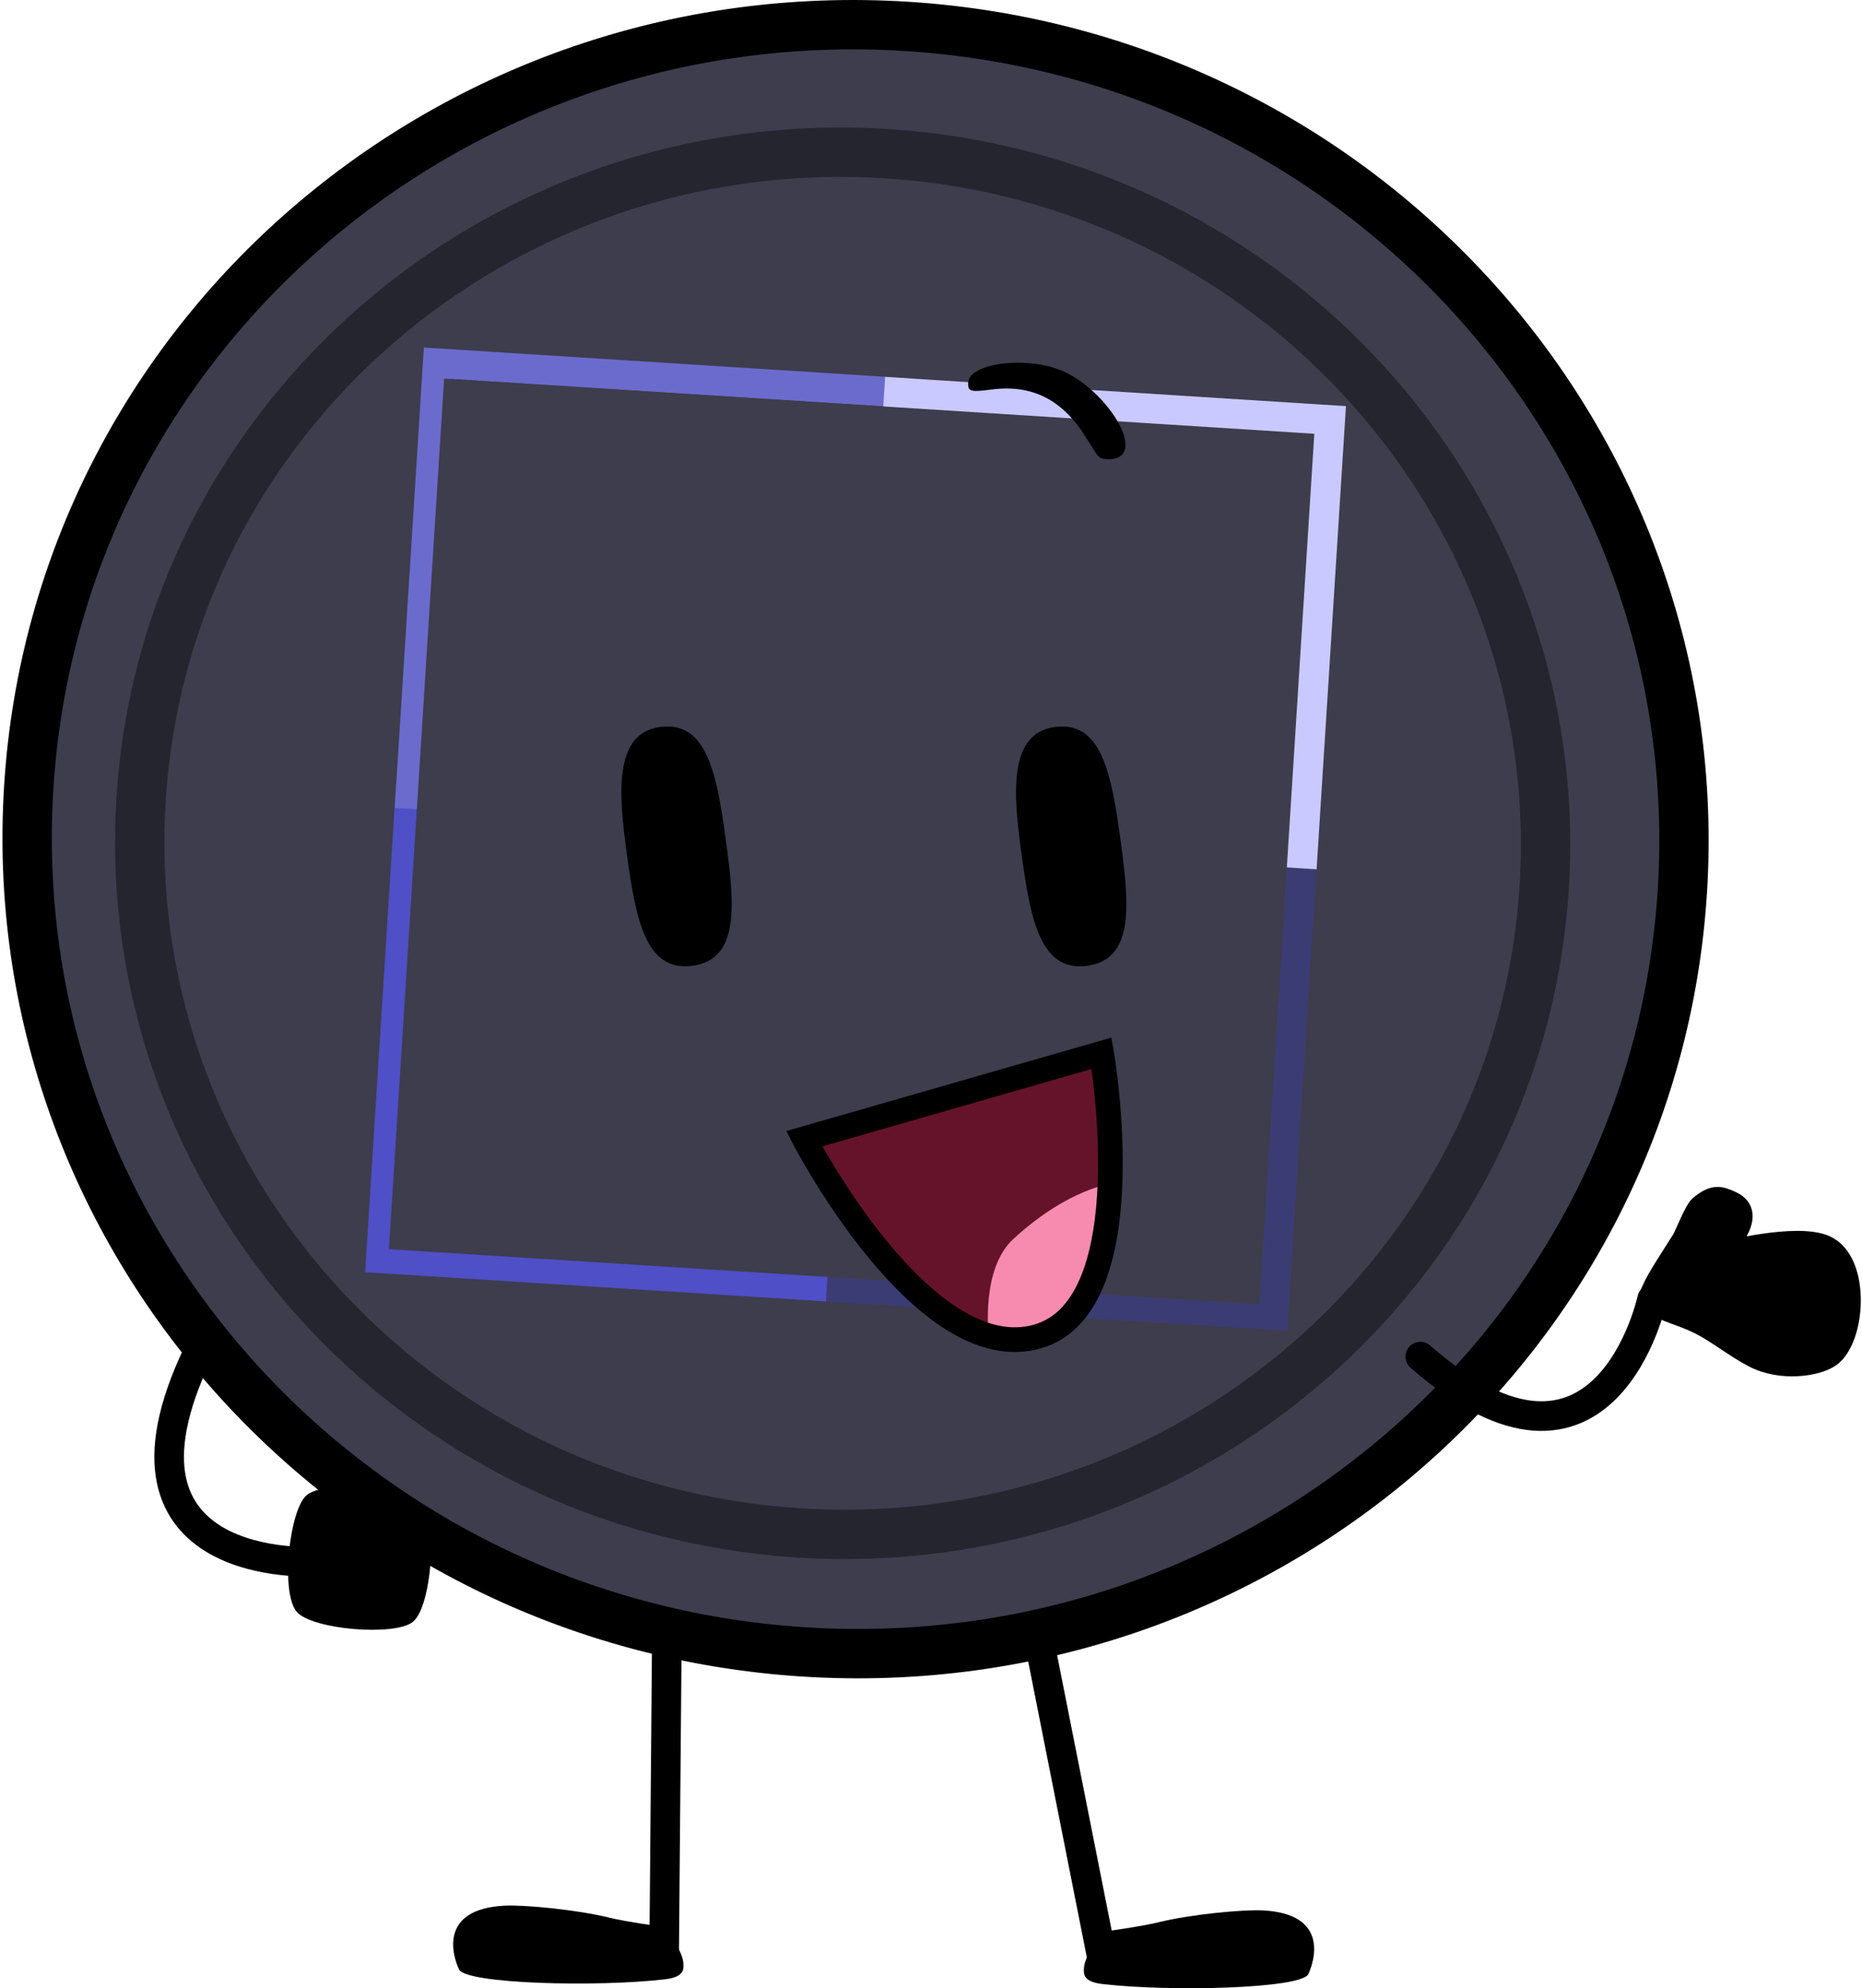 <svg version="1.1" xmlns="http://www.w3.org/2000/svg" xmlns:xlink="http://www.w3.org/1999/xlink" width="188.702" height="201.406" viewBox="0,0,188.702,201.406"><g transform="translate(-144.834,-78.047)"><g data-paper-data="{&quot;isPaintingLayer&quot;:true}" stroke-linejoin="miter" stroke-miterlimit="10" stroke-dasharray="" stroke-dashoffset="0" style="mix-blend-mode: normal"><g data-paper-data="{&quot;index&quot;:null}" fill-rule="nonzero"><path d="M212.137,276.517l0.277,-32.402" fill="none" stroke="#000000" stroke-width="3" stroke-linecap="round"/><path d="M191.351,277.545c-0.625,-1.328 -2.123,-6.103 4.603,-6.454c2.014,-0.105 7.365,0.407 10.61,1.21c1.734,0.429 5.514,0.94 5.514,0.94c0,0 2.016,2.33 2.016,3.792c0,0.434 0.157,1.28 -1.876,1.517c-6.91,0.804 -20.175,0.469 -20.868,-1.005z" fill="#000000" stroke="none" stroke-width="0" stroke-linecap="butt"/></g><g data-paper-data="{&quot;index&quot;:null}" fill-rule="nonzero"><path d="M256.64,276.994l-6.277,-31.652" fill="none" stroke="#000000" stroke-width="3" stroke-linecap="round"/><path d="M277.425,278.022c-0.693,1.474 -13.957,1.809 -20.868,1.005c-2.033,-0.236 -1.876,-1.083 -1.876,-1.517c0,-1.462 2.016,-3.792 2.016,-3.792c0,0 3.78,-0.511 5.514,-0.94c3.244,-0.803 8.596,-1.315 10.61,-1.21c6.727,0.351 5.228,5.126 4.603,6.454z" fill="#000000" stroke="none" stroke-width="0" stroke-linecap="butt"/></g><g data-paper-data="{&quot;index&quot;:null}" fill-rule="nonzero"><path d="M186.697,242.325c-1.785,1.502 -10.263,0.814 -11.803,-1.017c-1.643,-1.952 -0.732,-10.332 1.017,-11.803c1.898,-1.597 10.281,-0.793 11.803,1.017c1.458,1.733 0.867,10.218 -1.017,11.803z" data-paper-data="{&quot;index&quot;:null}" fill="#000000" stroke="none" stroke-width="0" stroke-linecap="butt"/><path d="M176.81,236.236c0,0 -22.668,1.419 -11.96,-21.039" fill="none" stroke="#000000" stroke-width="3" stroke-linecap="round"/></g><g data-paper-data="{&quot;index&quot;:null}" fill-rule="nonzero" stroke-linecap="butt"><path d="M183.468,190.04l2.936,-45.906l91.812,5.872l-2.936,45.906z" fill="#3d3d4d" stroke="none" stroke-width="0"/><path d="M147.752,157.695c2.908,-45.469 42.778,-79.93 89.052,-76.97c46.274,2.96 81.429,42.219 78.521,87.689c-2.908,45.469 -42.778,79.93 -89.052,76.97c-46.274,-2.96 -81.429,-42.219 -78.521,-87.689z" fill="#3d3d4d" stroke="#000000" stroke-width="5"/><path d="M159.139,158.924c2.468,-38.58 36.297,-67.819 75.559,-65.308c39.263,2.511 69.091,35.822 66.623,74.402c-2.468,38.58 -36.297,67.819 -75.559,65.308c-39.263,-2.511 -69.091,-35.822 -66.623,-74.402z" fill="#3d3d4d" stroke="#25252f" stroke-width="5"/><path d="M225.501,209.7l3.156,-49.786l49.786,3.156l-3.156,49.786z" data-paper-data="{&quot;index&quot;:null}" fill="#3c3c74" stroke="none" stroke-width="0.5"/><path d="M181.838,206.919l3.157,-49.786l46.7,2.96l-3.157,49.786z" data-paper-data="{&quot;index&quot;:null}" fill="#4f4fc7" stroke="none" stroke-width="0.5"/><path d="M237.576,116.408l-2.955,46.632l-49.786,-3.157l2.955,-46.632z" data-paper-data="{&quot;index&quot;:null}" fill="#6b6bcd" stroke="none" stroke-width="0.5"/><path d="M281.238,119.188l-2.975,46.92l-46.7,-2.96l2.975,-46.92z" data-paper-data="{&quot;index&quot;:null}" fill="#c9c9ff" stroke="none" stroke-width="0.5"/><path d="M278.031,121.989l-5.591,88.188l-88.188,-5.591l5.591,-88.188z" data-paper-data="{&quot;index&quot;:null}" fill="#3d3d4d" stroke="none" stroke-width="0.5"/><path d="M234.394,119.21l-2.777,43.802l-43.802,-2.777l2.777,-43.802z" data-paper-data="{&quot;index&quot;:null}" fill="#3d3d4d" stroke="none" stroke-width="0.5"/><path d="M228.682,206.898l2.777,-43.802l43.802,2.777l-2.777,43.802z" data-paper-data="{&quot;index&quot;:null}" fill="#3d3d4d" stroke="none" stroke-width="0.5"/><path d="M185.021,204.117l2.777,-43.802l43.802,2.777l-2.777,43.802z" data-paper-data="{&quot;index&quot;:null}" fill="#3d3d4d" stroke="none" stroke-width="0.5"/></g><path d="M248.348,164.47c-0.803,-5.884 -1.385,-12.13 3.369,-12.779c4.753,-0.648 5.757,4.73 6.669,11.409c0.911,6.679 1.407,12.127 -3.369,12.779c-4.776,0.652 -5.757,-4.73 -6.669,-11.409z" data-paper-data="{&quot;index&quot;:null}" fill="#000000" fill-rule="nonzero" stroke="none" stroke-width="0" stroke-linecap="butt"/><path d="M208.348,164.47c-0.803,-5.884 -1.385,-12.13 3.369,-12.779c4.753,-0.648 5.757,4.73 6.669,11.409c0.911,6.679 1.407,12.127 -3.369,12.779c-4.776,0.652 -5.757,-4.73 -6.669,-11.409z" data-paper-data="{&quot;index&quot;:null}" fill="#000000" fill-rule="nonzero" stroke="none" stroke-width="0" stroke-linecap="butt"/><path d="M256.111,124.232c-0.151,-0.179 -0.682,-0.991 -1.18,-1.804c-2.374,-3.874 -5.449,-5.454 -9.59,-4.926c-2.152,0.274 -2.395,0.211 -2.395,-0.628c0,-2.101 6.153,-2.834 9.758,-1.162c3.873,1.796 7.4,6.933 5.796,8.441c-0.553,0.52 -1.977,0.567 -2.389,0.079" data-paper-data="{&quot;index&quot;:null}" fill="#000000" fill-rule="evenodd" stroke="none" stroke-width="1" stroke-linecap="butt"/><g data-paper-data="{&quot;index&quot;:null}" fill-rule="nonzero"><path d="M256.479,184.425c0,0 4.44,25.542 -6.481,28.685c-11.575,3.331 -23.658,-20.026 -23.658,-20.026z" fill="#65132b" stroke="#000000" stroke-width="0" stroke-linecap="round"/><path d="M253.522,211.883c-1.474,2.143 -8.492,1.332 -8.492,1.332c0,0 -0.798,-6.617 2.498,-9.658c5.622,-5.187 10.157,-5.661 10.157,-5.661c0,0 -2.688,11.844 -4.163,13.987z" fill="#f78baf" stroke="none" stroke-width="0" stroke-linecap="butt"/><path d="M256.474,184.742c0,0 4.44,25.542 -6.481,28.685c-11.575,3.331 -23.658,-20.026 -23.658,-20.026z" fill="none" stroke="#000000" stroke-width="2.5" stroke-linecap="round"/></g><g data-paper-data="{&quot;index&quot;:null}" fill-rule="nonzero" stroke="#000000"><path d="M312.266,209.646c0,0 -4.766,22.207 -23.49,5.823" fill="none" stroke-width="3" stroke-linecap="round"/><path d="M330.316,215.548c-1.315,0.904 -4.94,1.515 -7.812,0.015c-1.838,-0.96 -3.634,-2.42 -5.395,-3.316c-1.843,-0.937 -3.417,-1.19 -4.881,-2.124c-0.121,-0.077 0.569,0.261 0.318,-0.807c-0.177,-0.752 0.327,2.244 -0.347,-0.607c0.582,-1.312 1.881,-3.223 3.031,-5.056c0.354,-0.564 1.279,-3.073 1.869,-3.537c1.417,-1.114 1.998,-0.969 3.245,-0.397c2.958,1.357 -0.954,5.124 -0.954,5.124c0,0 7.552,-1.974 10.463,-0.653c3.614,1.64 3.066,9.568 0.463,11.358z" data-paper-data="{&quot;index&quot;:null}" fill="#000000" stroke-width="2" stroke-linecap="butt"/></g></g></g></svg>